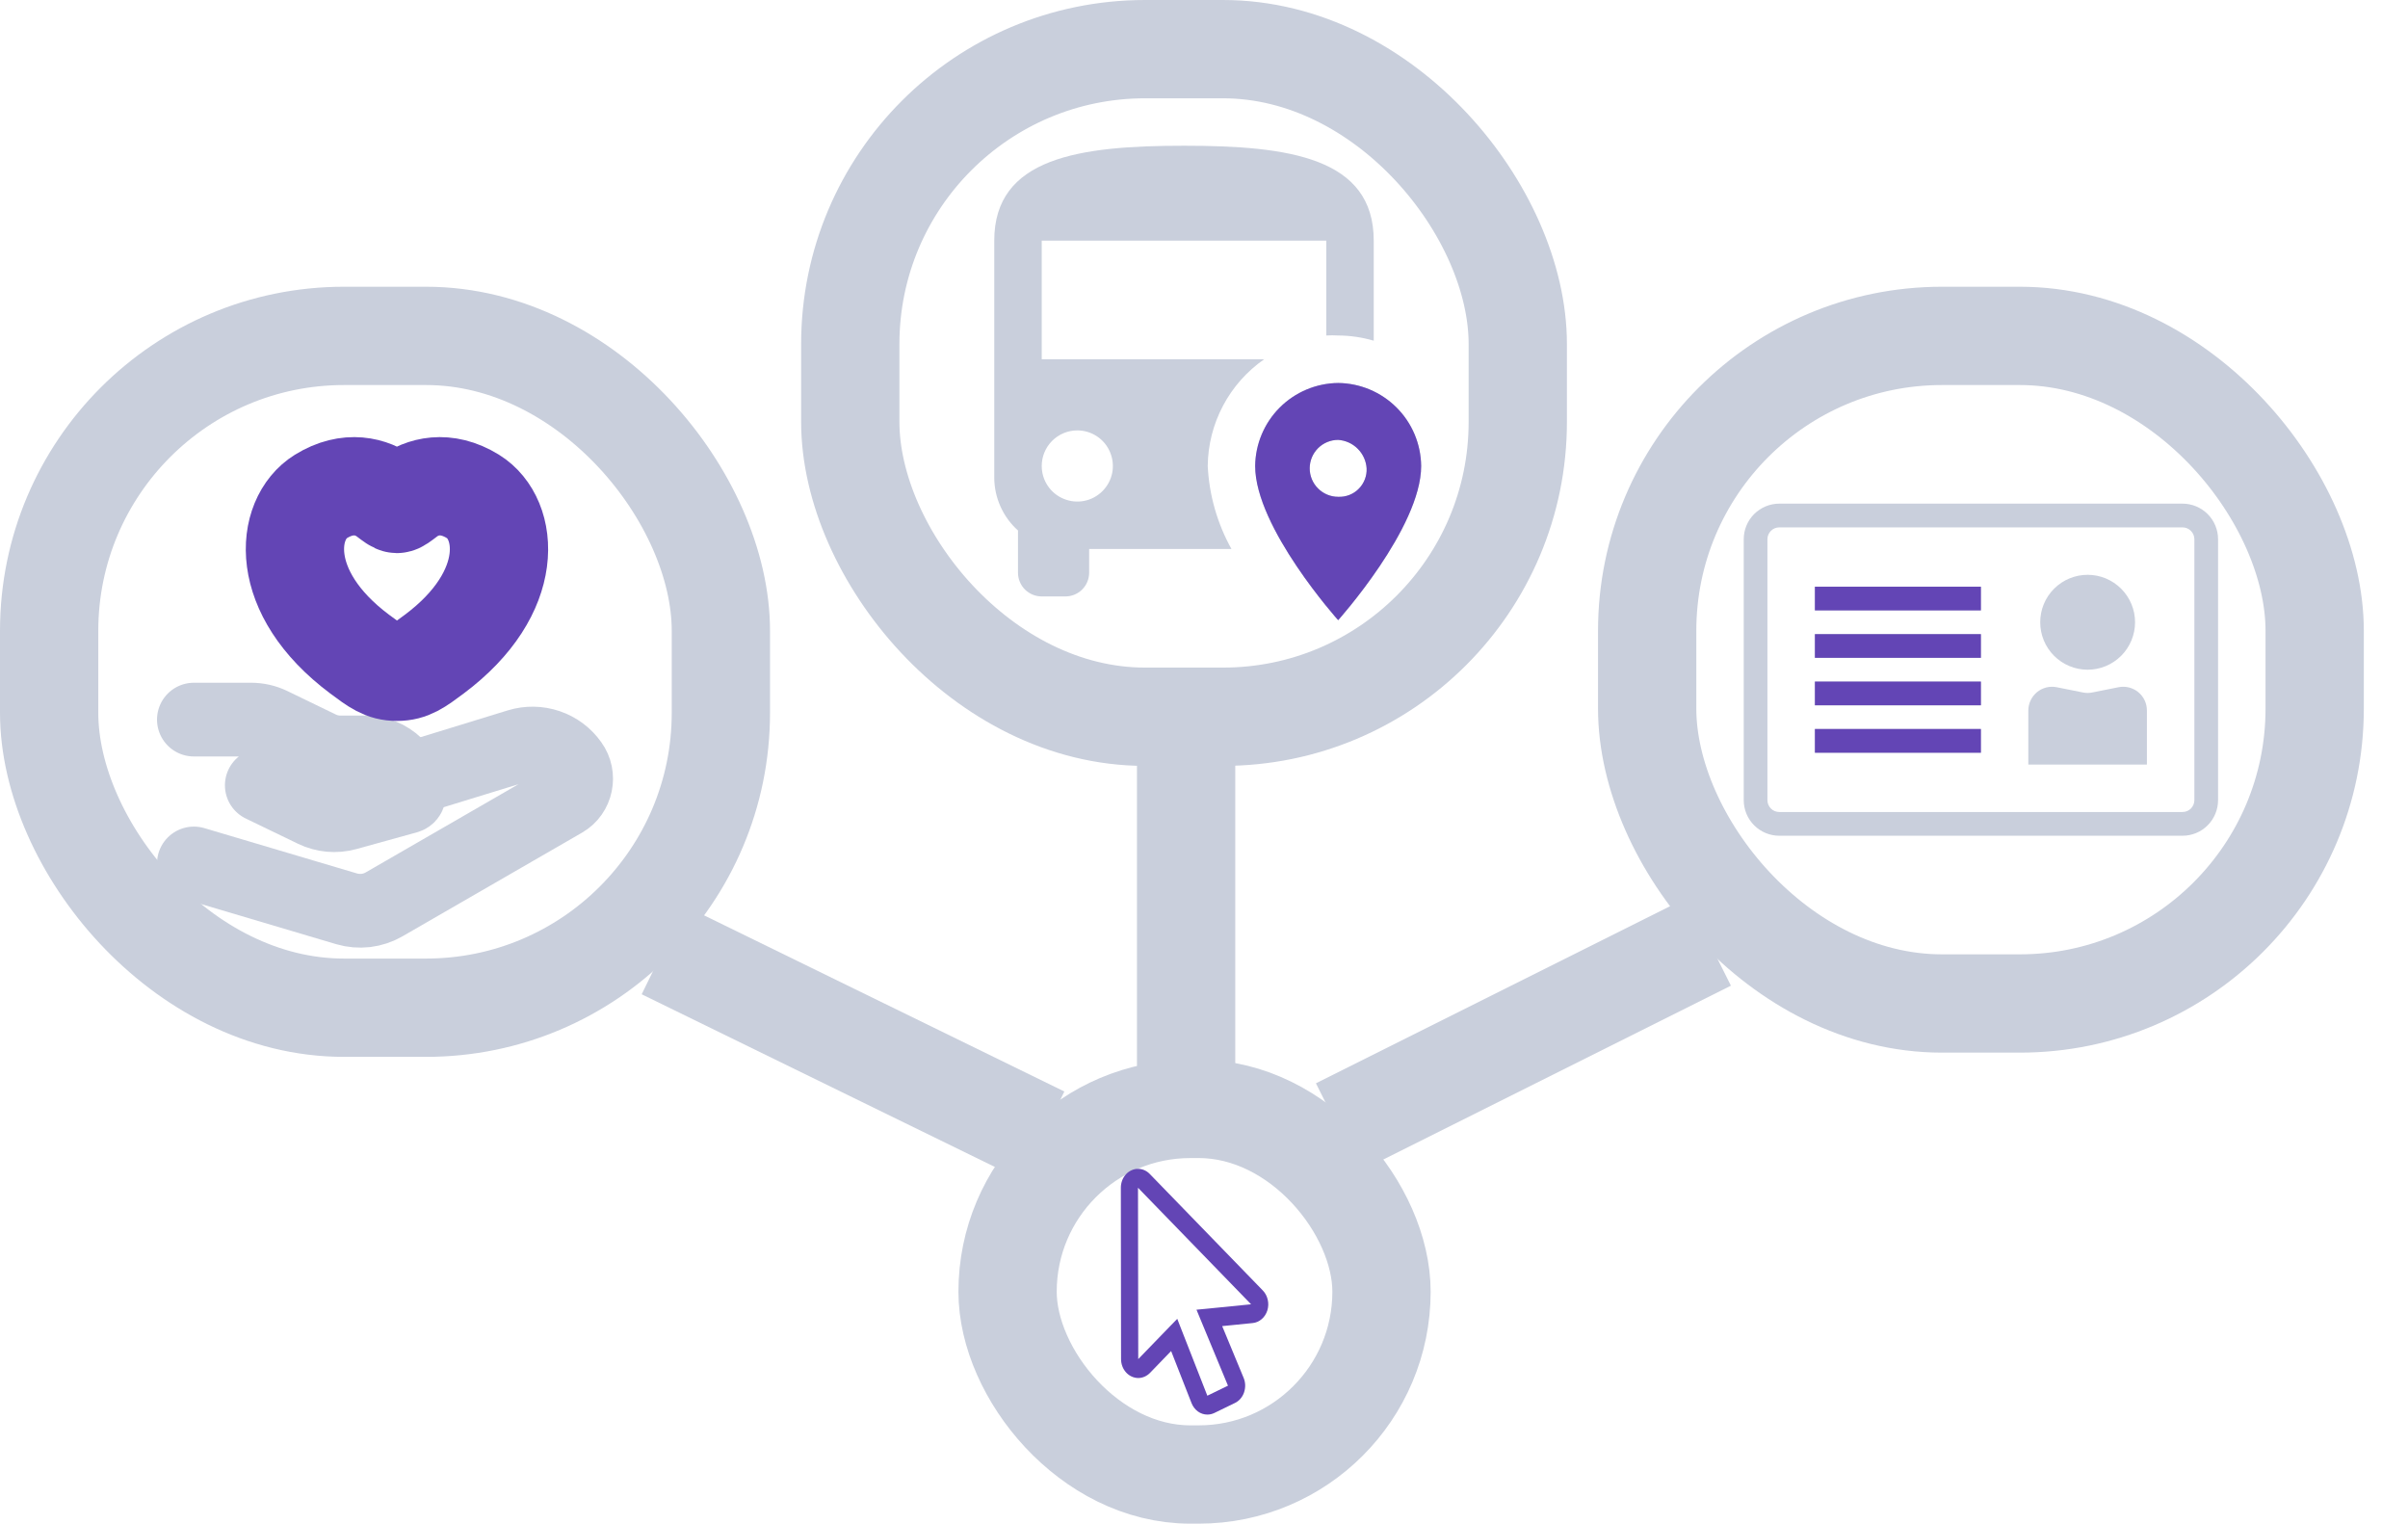 <?xml version="1.0" encoding="UTF-8"?> <svg xmlns="http://www.w3.org/2000/svg" width="49" height="31" viewBox="0 0 49 31" fill="none"><rect x="33.518" y="6.834" width="13.583" height="13.583" rx="6" stroke="#C9CFDC" stroke-width="2"></rect><path d="M40.309 13.384H36.931V12.902H40.309V13.384ZM36.931 12.419H40.309V11.936H36.931V12.419ZM40.309 14.35H36.931V13.867H40.309V14.35ZM36.931 15.315H40.309V14.832H36.931V15.315ZM41.274 14.456C41.274 14.384 41.29 14.314 41.321 14.249C41.351 14.185 41.396 14.128 41.451 14.082C41.506 14.037 41.571 14.005 41.64 13.987C41.709 13.97 41.781 13.968 41.851 13.982L42.386 14.089C42.449 14.102 42.513 14.102 42.575 14.089L43.11 13.982C43.18 13.968 43.252 13.97 43.322 13.987C43.391 14.005 43.456 14.037 43.511 14.082C43.566 14.128 43.611 14.185 43.641 14.249C43.672 14.314 43.687 14.384 43.687 14.456V15.556H41.274V14.456ZM42.481 13.626C42.737 13.626 42.982 13.524 43.163 13.343C43.344 13.162 43.446 12.916 43.446 12.66C43.446 12.404 43.344 12.159 43.163 11.978C42.982 11.797 42.737 11.695 42.481 11.695C42.225 11.695 41.979 11.797 41.798 11.978C41.617 12.159 41.516 12.404 41.516 12.66C41.516 12.916 41.617 13.162 41.798 13.343C41.979 13.524 42.225 13.626 42.481 13.626Z" fill="#C9CFDC"></path><path d="M40.309 13.384H36.931V12.902H40.309V13.384ZM36.931 12.419H40.309V11.937H36.931V12.419ZM40.309 14.35H36.931V13.867H40.309V14.35ZM36.931 15.315H40.309V14.832H36.931V15.315Z" fill="#6345B5"></path><path fill-rule="evenodd" clip-rule="evenodd" d="M36.207 10.247C36.015 10.247 35.831 10.324 35.695 10.459C35.559 10.595 35.483 10.779 35.483 10.971V16.28C35.483 16.472 35.559 16.656 35.695 16.792C35.831 16.928 36.015 17.004 36.207 17.004H44.411C44.603 17.004 44.788 16.928 44.923 16.792C45.059 16.656 45.135 16.472 45.135 16.28V10.971C45.135 10.779 45.059 10.595 44.923 10.459C44.788 10.324 44.603 10.247 44.411 10.247H36.207ZM44.411 10.73H36.207C36.143 10.73 36.081 10.755 36.036 10.801C35.991 10.846 35.965 10.907 35.965 10.971V16.28C35.965 16.344 35.991 16.405 36.036 16.451C36.081 16.496 36.143 16.521 36.207 16.521H44.411C44.475 16.521 44.537 16.496 44.582 16.451C44.627 16.405 44.653 16.344 44.653 16.28V10.971C44.653 10.907 44.627 10.846 44.582 10.801C44.537 10.755 44.475 10.73 44.411 10.73Z" fill="#C9CFDC"></path><g clip-path="url(#clip0_294_3569)"><path d="M3.945 14.641H5.109C5.252 14.641 5.393 14.673 5.521 14.735L6.514 15.216C6.642 15.277 6.783 15.309 6.926 15.309H7.433C7.923 15.309 8.321 15.694 8.321 16.169C8.321 16.188 8.307 16.204 8.288 16.21L7.053 16.552C6.831 16.613 6.595 16.591 6.388 16.491L5.327 15.978" stroke="#C9CFDC" stroke-width="1.5" stroke-linecap="round" stroke-linejoin="round"></path><path d="M8.321 15.856L10.554 15.17C10.748 15.111 10.956 15.114 11.149 15.18C11.341 15.245 11.508 15.37 11.625 15.537C11.805 15.784 11.732 16.14 11.47 16.291L7.816 18.4C7.702 18.466 7.576 18.508 7.445 18.524C7.313 18.539 7.181 18.528 7.054 18.491L3.945 17.568" stroke="#C9CFDC" stroke-width="1.5" stroke-linecap="round" stroke-linejoin="round"></path><path d="M6.528 10.102C7.085 9.757 7.571 9.896 7.863 10.117C7.983 10.208 8.043 10.253 8.078 10.253C8.113 10.253 8.173 10.208 8.292 10.117C8.584 9.896 9.07 9.757 9.627 10.102C10.358 10.555 10.523 12.048 8.838 13.308C8.517 13.548 8.356 13.668 8.078 13.668C7.799 13.668 7.639 13.548 7.318 13.308C5.632 12.048 5.798 10.555 6.528 10.102Z" stroke="#6345B5" stroke-width="2" stroke-linecap="round" stroke-linejoin="round"></path></g><rect x="1" y="6.834" width="13.669" height="13.669" rx="6" stroke="#C9CFDC" stroke-width="2"></rect><rect x="17.302" y="1" width="13.583" height="13.583" rx="6" stroke="#C9CFDC" stroke-width="2"></rect><path d="M24.093 2.965C21.96 2.965 20.232 3.207 20.232 4.896V9.722C20.233 9.924 20.277 10.124 20.36 10.309C20.443 10.493 20.564 10.659 20.715 10.793V11.652C20.715 11.78 20.766 11.903 20.856 11.994C20.947 12.084 21.07 12.135 21.198 12.135H21.68C21.808 12.135 21.931 12.084 22.021 11.994C22.112 11.903 22.163 11.78 22.163 11.652V11.17H25.059C24.77 10.651 24.605 10.073 24.576 9.481C24.58 9.053 24.687 8.633 24.887 8.255C25.086 7.878 25.374 7.553 25.725 7.309H21.198V4.896H26.989V6.826C27.069 6.821 27.15 6.821 27.23 6.826C27.476 6.827 27.719 6.863 27.954 6.932V4.896C27.954 3.207 26.227 2.965 24.093 2.965ZM21.922 8.757C22.065 8.757 22.205 8.799 22.324 8.879C22.443 8.958 22.536 9.071 22.59 9.204C22.645 9.336 22.66 9.481 22.632 9.622C22.604 9.762 22.535 9.891 22.433 9.993C22.332 10.094 22.203 10.163 22.063 10.191C21.922 10.219 21.777 10.204 21.645 10.149C21.512 10.095 21.399 10.002 21.32 9.883C21.24 9.764 21.198 9.624 21.198 9.481C21.198 9.289 21.274 9.105 21.41 8.969C21.546 8.833 21.73 8.757 21.922 8.757ZM27.23 7.792C26.784 7.797 26.357 7.976 26.041 8.292C25.726 8.607 25.546 9.034 25.541 9.481C25.541 10.736 27.23 12.618 27.23 12.618C27.23 12.618 28.919 10.736 28.919 9.481C28.915 9.034 28.735 8.607 28.419 8.292C28.104 7.976 27.677 7.797 27.23 7.792ZM27.23 10.108C27.077 10.108 26.93 10.047 26.821 9.938C26.712 9.83 26.651 9.683 26.651 9.529C26.651 9.375 26.712 9.228 26.821 9.119C26.93 9.011 27.077 8.95 27.23 8.95C27.381 8.96 27.522 9.024 27.629 9.131C27.735 9.237 27.799 9.379 27.809 9.529C27.813 9.606 27.8 9.683 27.772 9.755C27.744 9.826 27.702 9.892 27.648 9.946C27.593 10.001 27.528 10.043 27.456 10.071C27.384 10.099 27.307 10.111 27.23 10.108Z" fill="#C9CFDC"></path><path d="M27.23 7.792C26.784 7.797 26.357 7.976 26.041 8.292C25.726 8.607 25.546 9.034 25.541 9.481C25.541 10.736 27.23 12.618 27.23 12.618C27.23 12.618 28.919 10.736 28.919 9.481C28.914 9.034 28.735 8.607 28.419 8.292C28.103 7.976 27.677 7.797 27.23 7.792ZM27.23 10.108C27.077 10.108 26.929 10.047 26.821 9.938C26.712 9.83 26.651 9.683 26.651 9.529C26.651 9.375 26.712 9.228 26.821 9.119C26.929 9.011 27.077 8.95 27.23 8.95C27.38 8.96 27.522 9.024 27.628 9.131C27.735 9.237 27.799 9.379 27.809 9.529C27.813 9.606 27.8 9.683 27.772 9.755C27.744 9.826 27.702 9.892 27.647 9.946C27.593 10.001 27.528 10.043 27.456 10.071C27.384 10.099 27.307 10.111 27.23 10.108Z" fill="#6345B5"></path><rect x="20.503" y="22.562" width="7.609" height="7.438" rx="3.719" stroke="#C9CFDC" stroke-width="2"></rect><path d="M23.157 24.166L25.458 26.537L24.518 26.631L24.347 26.647L24.418 26.819L24.988 28.193L24.568 28.397L24.024 27.008L23.956 26.833L23.829 26.963L23.162 27.652L23.157 24.166ZM23.157 23.781C23.111 23.781 23.066 23.791 23.023 23.811C22.981 23.83 22.942 23.858 22.91 23.894C22.877 23.93 22.852 23.972 22.834 24.019C22.817 24.066 22.808 24.116 22.808 24.166L22.812 27.652C22.812 27.754 22.849 27.852 22.915 27.924C22.98 27.996 23.069 28.036 23.162 28.037C23.249 28.037 23.335 28 23.401 27.933L23.831 27.488L24.247 28.549C24.274 28.618 24.319 28.676 24.376 28.718C24.433 28.759 24.5 28.781 24.568 28.781C24.616 28.781 24.664 28.77 24.709 28.749L25.129 28.545C25.172 28.525 25.21 28.495 25.242 28.458C25.274 28.421 25.299 28.378 25.315 28.33C25.331 28.282 25.339 28.232 25.338 28.181C25.336 28.13 25.326 28.08 25.306 28.033L24.87 26.981L25.489 26.919C25.556 26.913 25.62 26.885 25.674 26.839C25.727 26.794 25.767 26.732 25.789 26.662C25.811 26.592 25.814 26.516 25.797 26.444C25.781 26.372 25.746 26.306 25.697 26.256L23.396 23.885C23.331 23.818 23.246 23.781 23.157 23.781Z" fill="#6345B5"></path><path d="M24.136 13.84V21.905" stroke="#C9CFDC" stroke-width="2"></path><path d="M34.775 19.16L27.225 22.935" stroke="#C9CFDC" stroke-width="2"></path><path d="M13.497 19.331L21.219 23.106" stroke="#C9CFDC" stroke-width="2"></path><defs><clipPath id="clip0_294_3569"><rect x="2" y="7.834" width="11.669" height="11.669" rx="5" fill="white"></rect></clipPath></defs></svg> 